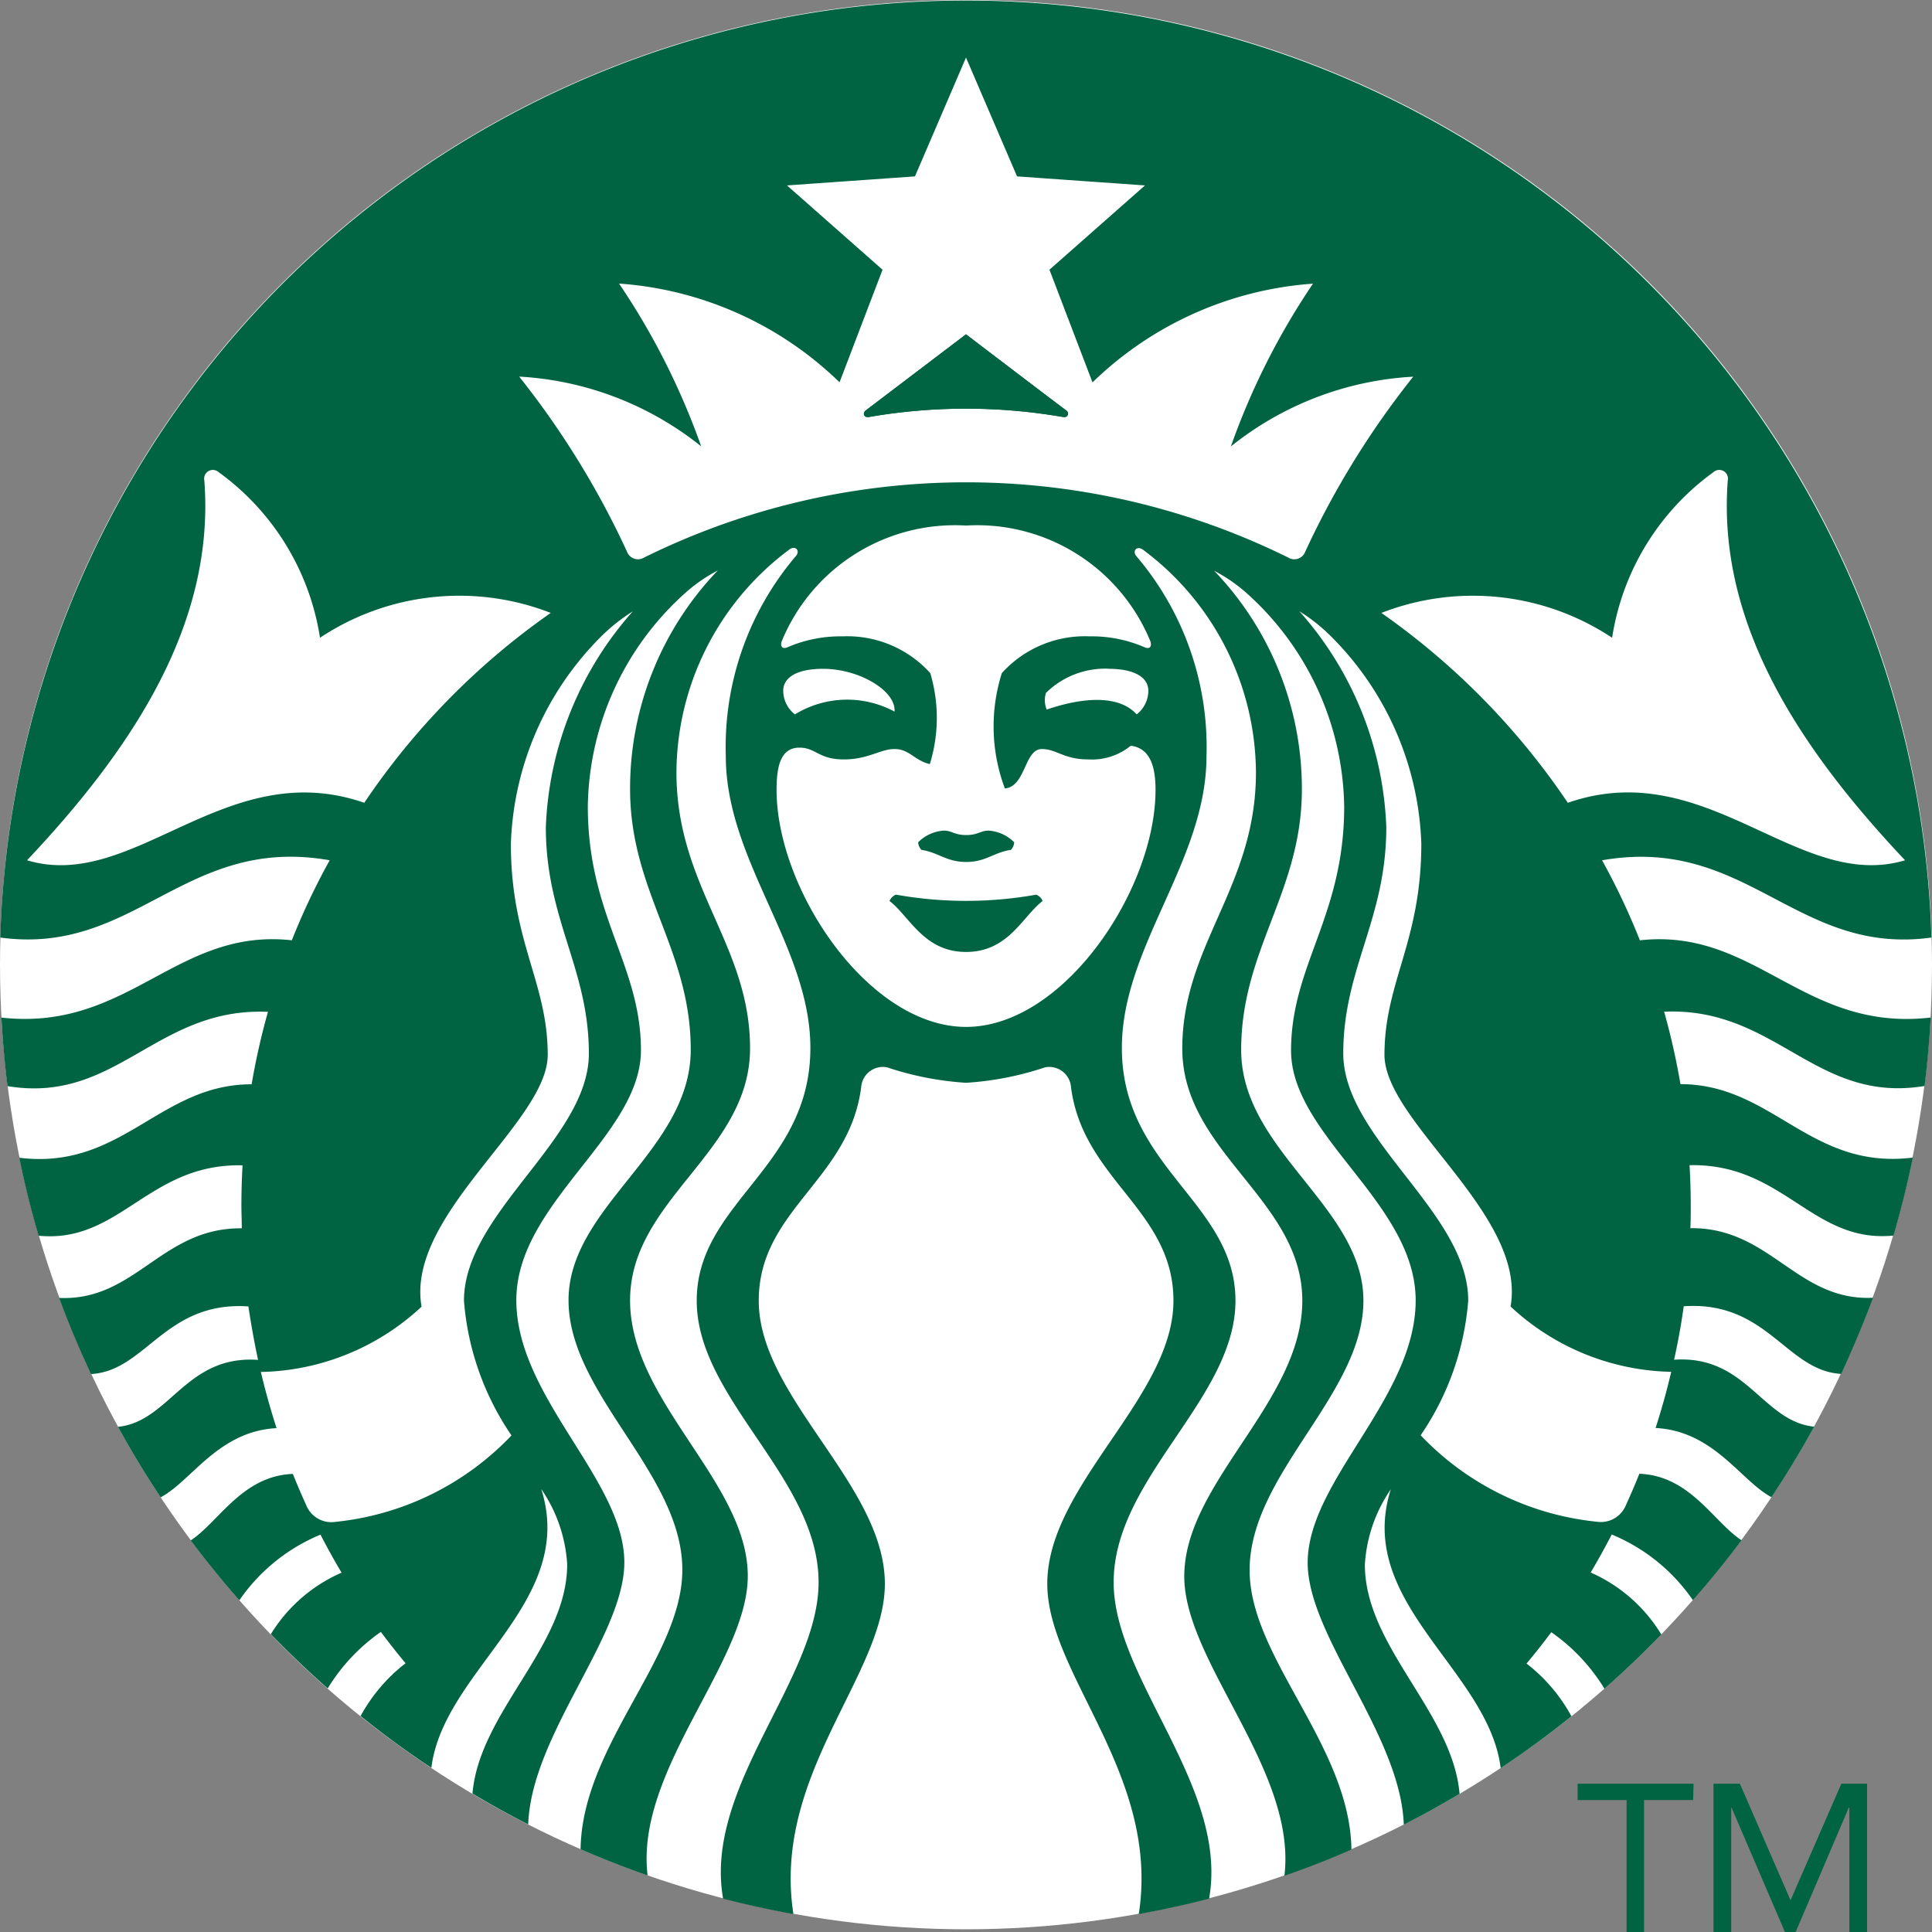 <svg id="siren_logo" xmlns="http://www.w3.org/2000/svg" width="40" height="40" viewBox="0 0 40 40">
  <rect x="0" y="0" width="40" height="40" fill="#808080" stroke="none"/>
  <ellipse id="Ellipse_2" data-name="Ellipse 2" cx="20" cy="19.972" rx="20" ry="19.972" transform="translate(0 0)" fill="#fff"/>
  <g id="Group_3" data-name="Group 3" transform="translate(0.009 0)">
    <g id="Group_2" data-name="Group 2">
      <path id="Path_1" data-name="Path 1" d="M52.029,32.774a11.778,11.778,0,0,0-4.022,0c-.1.019-.139-.08-.062-.138s2.074-1.574,2.074-1.574,2,1.524,2.073,1.574.039.157-.062.138m-3.462,9.889a.233.233,0,0,0-.133.131c.419.322.709,1.055,1.585,1.055s1.165-.733,1.584-1.055a.233.233,0,0,0-.133-.131,8.242,8.242,0,0,1-2.9,0m1.451-1.234c-.243,0-.3-.093-.463-.092a.823.823,0,0,0-.532.242.257.257,0,0,0,.069.157c.355.053.514.25.926.25s.57-.2.926-.25a.26.26,0,0,0,.068-.157.823.823,0,0,0-.531-.242c-.166,0-.221.092-.463.092m19.969,3.776q-.039.716-.127,1.419c-2.263.375-3.073-1.639-5.392-1.538a14.5,14.5,0,0,1,.338,1.5c1.912,0,2.683,1.783,4.81,1.521-.111.547-.246,1.084-.4,1.614-1.682.167-2.275-1.5-4.222-1.457.016.276.025.556.025.837,0,.156,0,.313-.008.467,1.66-.019,2.2,1.513,3.782,1.441q-.3.8-.66,1.576c-1.137-.063-1.529-1.518-3.259-1.4q-.078.561-.2,1.107c1.5-.105,1.825,1.276,2.9,1.386q-.411.751-.883,1.46c-.638-.339-1.19-1.37-2.4-1.433.123-.381.232-.77.324-1.163a5.015,5.015,0,0,1-3.326-1.352c.333-1.9-2.611-3.823-2.611-5.212,0-1.506.763-2.34.763-4.372a6.358,6.358,0,0,0-1.84-4.261,3.69,3.69,0,0,0-.685-.55,7.12,7.12,0,0,1,1.8,4.468c0,1.913-.891,2.922-.891,4.688s2.587,3.3,2.587,5.115a5.723,5.723,0,0,1-.985,2.79,5.844,5.844,0,0,0,3.65,1.79.56.56,0,0,0,.6-.344q.147-.321.278-.649c1.051.039,1.533.995,2.115,1.376q-.478.641-1.006,1.241a3.8,3.8,0,0,0-1.681-1.36c-.137.267-.284.53-.436.787a3.24,3.24,0,0,1,1.463,1.283c-.377.389-.77.765-1.178,1.123a3.881,3.881,0,0,0-1.1-1.17c-.165.22-.336.439-.513.649a3.468,3.468,0,0,1,.93,1.092q-.707.57-1.465,1.073c-.25-2.029-3.023-3.418-2.275-5.772a3.069,3.069,0,0,0-.537,1.558c0,1.7,1.816,3.056,1.961,4.747q-.566.338-1.155.638c-.065-1.86-1.99-3.9-1.99-5.424,0-1.7,2.236-3.417,2.236-5.43s-2.58-3.408-2.58-5.174,1.1-2.784,1.1-5.048a6.041,6.041,0,0,0-2.008-4.411,3.307,3.307,0,0,0-.684-.474,6.521,6.521,0,0,1,1.816,4.522c0,2.13-1.257,3.312-1.257,5.4s2.531,3.245,2.531,5.188-2.356,3.582-2.356,5.581c0,1.815,2.077,3.629,2.108,5.785q-.681.3-1.388.543c.265-2.178-2.073-4.423-2.073-6.2,0-1.942,2.444-3.612,2.444-5.707s-2.485-3.07-2.485-5.219,1.525-3.34,1.525-5.715a5.784,5.784,0,0,0-2.252-4.548c-.028-.023-.057-.043-.085-.065-.126-.092-.229.02-.14.131a6.094,6.094,0,0,1,1.453,4.141c0,2.174-1.752,3.939-1.752,6.043,0,2.484,2.352,3.2,2.352,5.232s-2.522,3.668-2.522,5.832c0,2.006,2.386,4.232,1.976,6.549-.478.124-.965.23-1.456.319.448-2.883-1.894-4.954-1.894-6.839,0-2.045,2.612-3.864,2.612-5.86,0-1.881-1.875-2.5-2.121-4.423a.452.452,0,0,0-.537-.409,6.394,6.394,0,0,1-1.635.32,6.408,6.408,0,0,1-1.636-.32.451.451,0,0,0-.536.409c-.246,1.926-2.121,2.541-2.121,4.423,0,2,2.611,3.816,2.611,5.86,0,1.885-2.341,3.956-1.893,6.839q-.738-.134-1.456-.319c-.409-2.316,1.977-4.543,1.977-6.549,0-2.164-2.523-3.794-2.523-5.832s2.353-2.748,2.353-5.232c0-2.1-1.751-3.869-1.751-6.043A6.094,6.094,0,0,1,46.5,35.648c.088-.111-.015-.223-.14-.131-.028.022-.057.042-.085.065a5.784,5.784,0,0,0-2.252,4.548c0,2.375,1.524,3.566,1.524,5.715s-2.484,3.124-2.484,5.219S45.5,54.829,45.5,56.77c0,1.777-2.338,4.023-2.074,6.2q-.706-.247-1.388-.543c.031-2.155,2.107-3.969,2.107-5.785,0-2-2.356-3.636-2.356-5.581s2.53-3.1,2.53-5.188-1.256-3.268-1.256-5.4a6.525,6.525,0,0,1,1.816-4.522,3.285,3.285,0,0,0-.683.474,6.042,6.042,0,0,0-2.008,4.411c0,2.263,1.1,3.281,1.1,5.048s-2.58,3.161-2.58,5.174,2.236,3.725,2.236,5.43c0,1.528-1.925,3.564-1.99,5.424q-.59-.3-1.154-.638c.144-1.692,1.961-3.044,1.961-4.747a3.072,3.072,0,0,0-.537-1.558c.747,2.354-2.027,3.743-2.275,5.772q-.757-.5-1.465-1.073a3.483,3.483,0,0,1,.931-1.092c-.176-.211-.347-.429-.512-.649a3.885,3.885,0,0,0-1.1,1.17c-.407-.358-.8-.734-1.178-1.123A3.242,3.242,0,0,1,37.09,56.7c-.153-.257-.3-.521-.436-.787a3.8,3.8,0,0,0-1.681,1.36q-.527-.6-1.006-1.241c.582-.382,1.064-1.337,2.114-1.376q.132.328.278.649a.56.56,0,0,0,.6.344,5.843,5.843,0,0,0,3.649-1.79,5.719,5.719,0,0,1-.984-2.79c0-1.819,2.586-3.349,2.586-5.115s-.891-2.775-.891-4.688a7.125,7.125,0,0,1,1.8-4.468,3.763,3.763,0,0,0-.685.55,6.358,6.358,0,0,0-1.839,4.261c0,2.032.763,2.866.763,4.372,0,1.389-2.945,3.316-2.612,5.212a5.012,5.012,0,0,1-3.327,1.352q.14.591.325,1.163c-1.208.063-1.76,1.094-2.4,1.433q-.471-.709-.883-1.46c1.076-.11,1.4-1.491,2.9-1.386-.078-.364-.144-.733-.2-1.107-1.729-.115-2.121,1.339-3.258,1.4-.242-.515-.463-1.04-.66-1.576,1.581.072,2.121-1.46,3.781-1.441,0-.154-.008-.312-.008-.467,0-.281.008-.561.024-.837-1.947-.046-2.54,1.624-4.222,1.457q-.234-.795-.4-1.614c2.126.262,2.9-1.523,4.81-1.521a14.4,14.4,0,0,1,.338-1.5c-2.319-.1-3.129,1.913-5.392,1.538-.06-.468-.1-.941-.127-1.419,2.632.295,3.618-1.866,6.013-1.6a14.071,14.071,0,0,1,.784-1.657c-3-.527-4.023,1.98-6.82,1.6a20,20,0,0,1,39.982,0c-2.8.385-3.816-2.123-6.819-1.6a14.244,14.244,0,0,1,.783,1.657c2.4-.264,3.382,1.9,6.014,1.6M41.421,36.83a5.214,5.214,0,0,0-4.778.514,5.21,5.21,0,0,0-2.1-3.43.18.18,0,0,0-.295.171c.231,2.989-1.519,5.584-3.67,7.866,2.217.666,4.106-2.186,6.982-1.19a15.036,15.036,0,0,1,3.86-3.931m8.6-1.809a3.877,3.877,0,0,0-3.819,2.4c-.031.1.01.17.131.116a2.752,2.752,0,0,1,1.127-.222,2.315,2.315,0,0,1,1.819.761,3.235,3.235,0,0,1-.009,1.883c-.311-.069-.424-.311-.728-.311s-.54.215-1.056.215-.577-.244-.916-.244c-.4,0-.473.41-.473.875,0,2.064,1.9,4.907,3.923,4.907s3.923-2.843,3.923-4.907c0-.465-.1-.861-.513-.915a1.263,1.263,0,0,1-.876.284c-.516,0-.659-.215-.963-.215-.368,0-.33.773-.767.817a3.657,3.657,0,0,1-.063-2.389,2.316,2.316,0,0,1,1.819-.761,2.743,2.743,0,0,1,1.127.222c.12.054.162-.013.131-.116a3.877,3.877,0,0,0-3.819-2.4m2.956,2.964a1.752,1.752,0,0,0-1.3.5.506.506,0,0,0,.015.346c.807-.277,1.519-.286,1.862.1a.62.62,0,0,0,.242-.49c0-.269-.273-.454-.824-.454m-6.493.944a2.068,2.068,0,0,1,2.062-.058c.037-.424-.721-.886-1.48-.886-.551,0-.824.185-.824.454a.623.623,0,0,0,.242.49m12.794-6.992a6.607,6.607,0,0,0-3.768,1.444,14.79,14.79,0,0,1,1.7-3.37,7.279,7.279,0,0,0-4.565,2.044l-.891-2.333,1.978-1.745-2.649-.187-1.057-2.46-1.057,2.46-2.649.187,1.978,1.745L47.4,32.055a7.277,7.277,0,0,0-4.565-2.044,14.82,14.82,0,0,1,1.7,3.37,6.607,6.607,0,0,0-3.768-1.444A17.742,17.742,0,0,1,43,35.563a.242.242,0,0,0,.356.119,15.05,15.05,0,0,1,13.33,0,.241.241,0,0,0,.355-.119,17.728,17.728,0,0,1,2.237-3.625m3.2,8.823c2.876-1,4.765,1.855,6.982,1.19-2.151-2.282-3.9-4.877-3.67-7.866a.18.18,0,0,0-.295-.171,5.21,5.21,0,0,0-2.1,3.43,5.213,5.213,0,0,0-4.777-.514,15.064,15.064,0,0,1,3.86,3.931" transform="translate(-30.027 -24.14)" fill="#006341"/>
      <path id="Path_2" data-name="Path 2" d="M83.076,44.823a11.777,11.777,0,0,0-4.022,0c-.1.019-.138-.08-.062-.138s2.073-1.574,2.073-1.574,2,1.524,2.073,1.574.039.157-.063.138" transform="translate(-61.075 -36.189)" fill="#006341"/>
    </g>
  </g>
  <g id="Group_4" data-name="Group 4" transform="translate(32.659 36.929)">
    <path id="Path_3" data-name="Path 3" d="M121.778,125.687h-1.017v2.732H120.4v-2.732h-1.014v-.339h2.4Zm.427-.339h.54l1.046,2.407h.007l1.049-2.407h.532v3.071h-.367v-2.575H125l-1.1,2.575h-.222l-1.105-2.575h-.007v2.575H122.2v-3.071Z" transform="translate(-119.382 -125.348)" fill="#006341"/>
  </g>
</svg>
